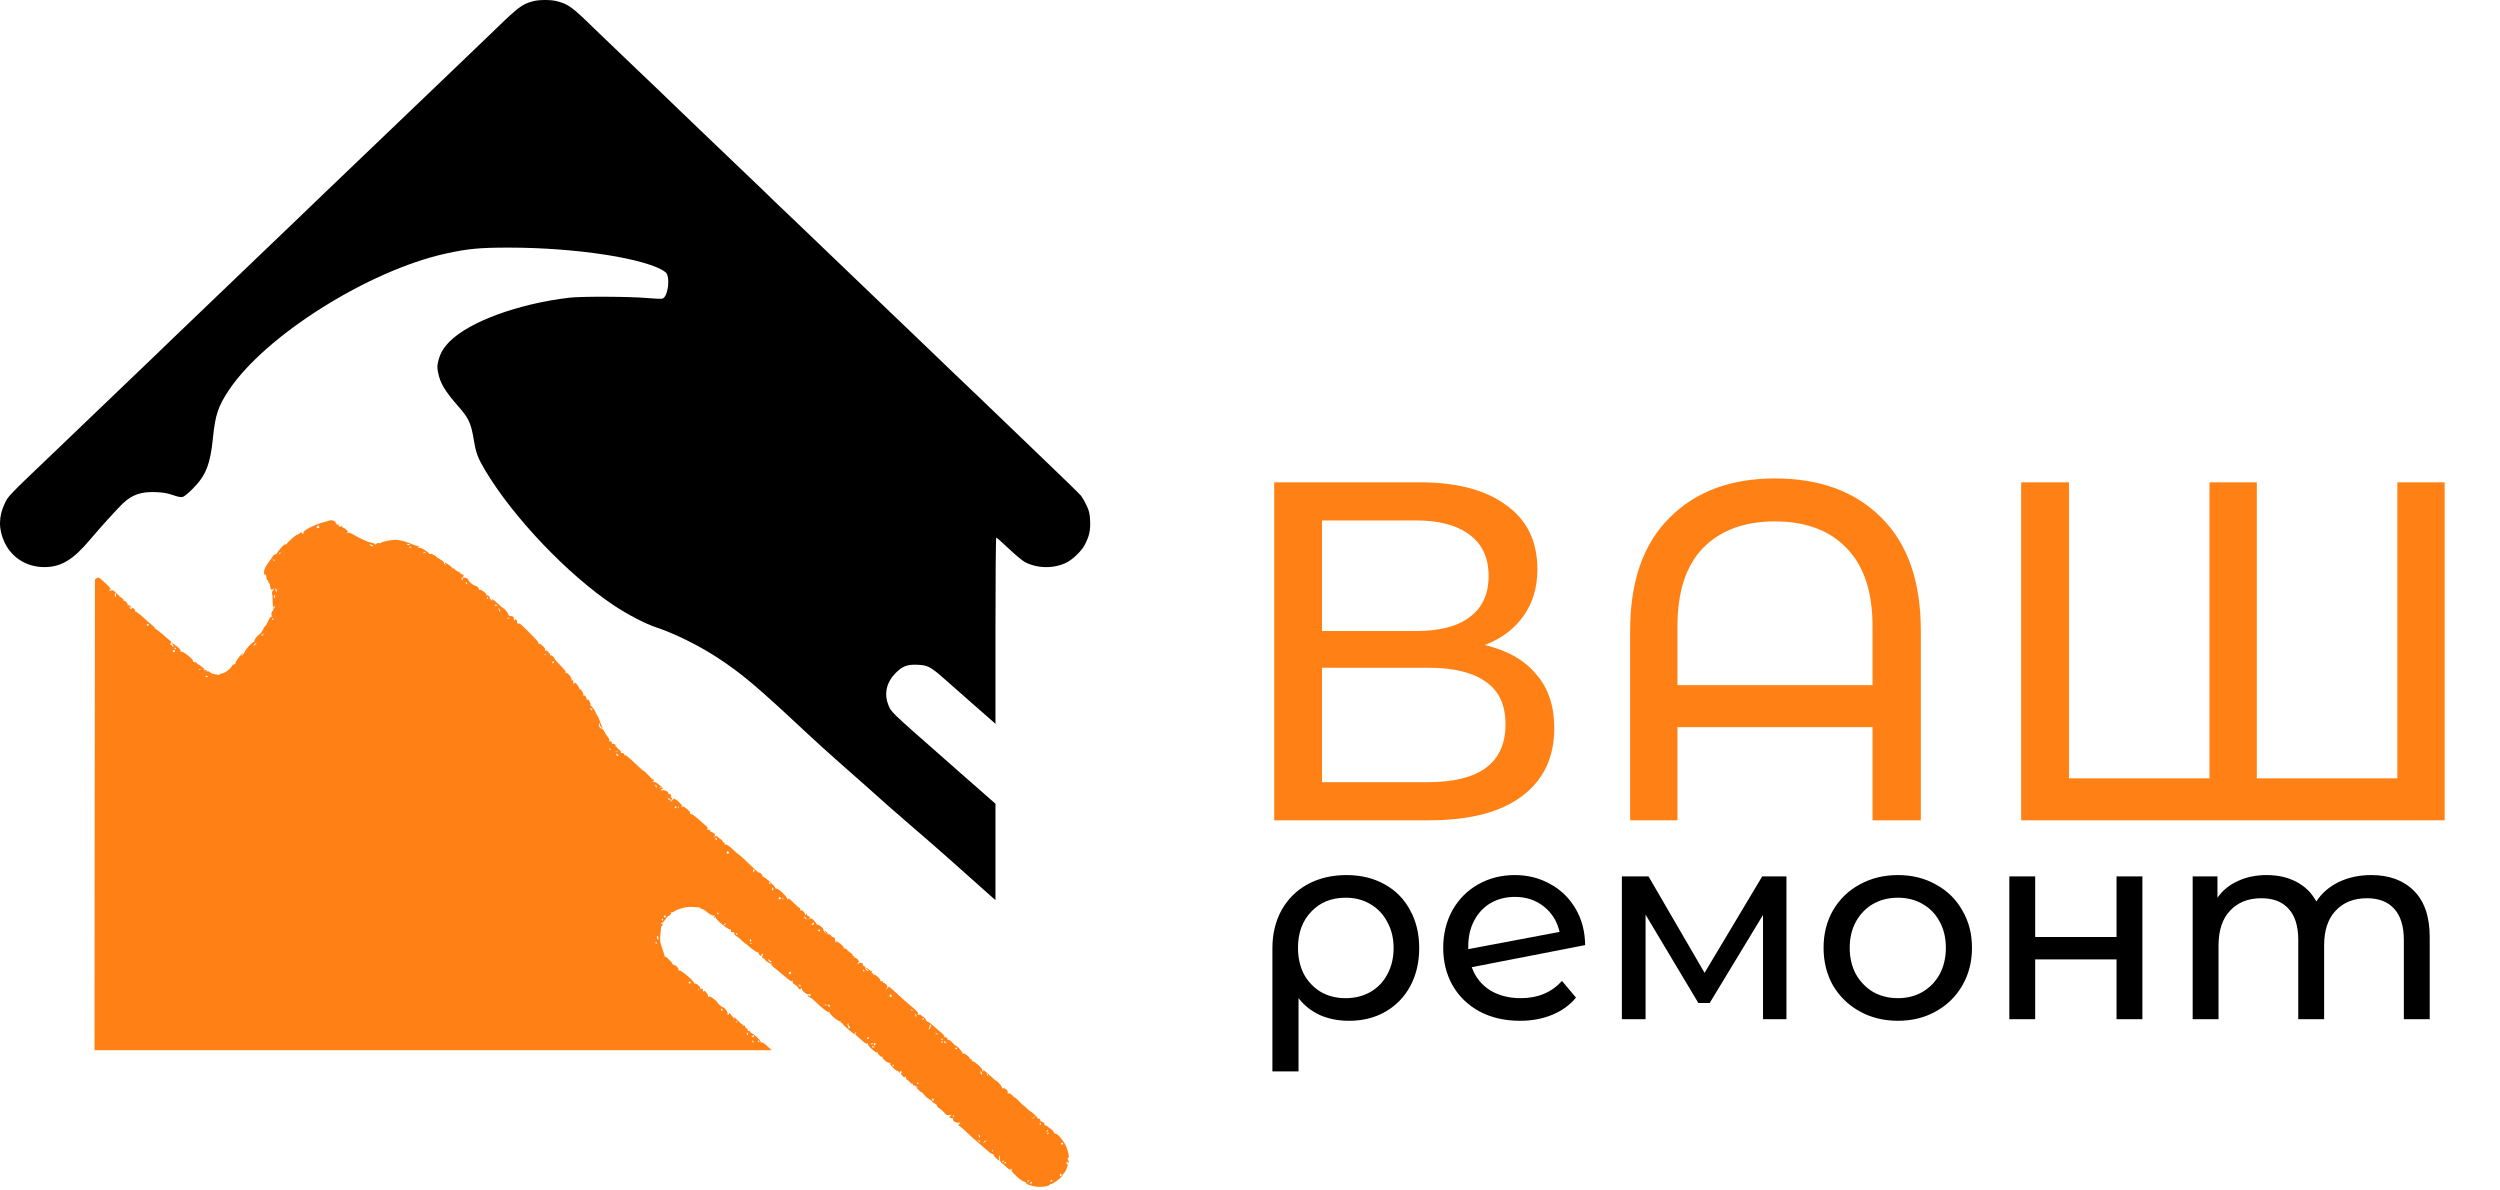 <?xml version="1.0" encoding="UTF-8"?> <svg xmlns="http://www.w3.org/2000/svg" width="704" height="335" viewBox="0 0 704 335" fill="none"> <path d="M150.142 0.34C146.817 1.247 146.137 1.776 136.966 10.695C135.101 12.509 130.667 16.741 127.14 20.118C115.399 31.329 97.612 48.36 91.238 54.483C87.787 57.834 83.705 61.739 82.168 63.2C80.656 64.661 76.676 68.466 73.35 71.64C61.635 82.902 55.16 89.1 49.164 94.819C45.838 97.993 43.016 100.739 42.865 100.891C42.739 101.042 38.708 104.896 33.921 109.457C29.134 114.017 25.128 117.846 24.977 118.023C24.851 118.174 20.77 122.079 15.907 126.715C2.252 139.74 2.353 139.639 1.345 141.756C-0.444 145.459 -0.444 149.163 1.32 152.816C3.385 157.124 7.568 159.694 12.506 159.694C17.192 159.694 20.618 157.628 25.405 151.909C28.126 148.659 33.19 143.091 34.576 141.781C37.297 139.236 39.791 138.405 43.999 138.581C46.014 138.682 47.148 138.884 48.685 139.413C50.121 139.917 50.952 140.068 51.456 139.942C51.885 139.816 53.069 138.858 54.354 137.548C57.982 133.895 59.241 130.67 59.972 123.263C60.602 116.914 61.433 114.395 64.406 109.935C74.559 94.592 103.684 76.225 125.502 71.413C131.65 70.053 135.001 69.725 143.264 69.725C162.513 69.725 182.542 72.874 187.405 76.654C188.791 77.712 188.211 83.28 186.649 84.061C186.397 84.212 184.659 84.136 182.316 83.935C177.352 83.481 163.697 83.431 160.271 83.834C145.834 85.572 132.229 90.561 126.636 96.154C124.873 97.943 124.016 99.404 123.462 101.495C123.109 102.881 123.084 103.385 123.336 104.745C123.915 107.869 125.2 110.036 129.307 114.722C132.053 117.872 132.632 119.207 133.439 123.918C134.043 127.647 134.547 128.932 136.663 132.509C144.574 145.736 159.867 161.81 172.817 170.452C176.571 172.972 181.837 175.718 184.86 176.7C190.025 178.414 196.802 181.764 202.219 185.317C208.87 189.675 213.305 193.429 226.708 205.976C229.404 208.496 233.561 212.275 235.98 214.391C238.398 216.507 241.976 219.657 243.916 221.395C248.35 225.426 252.482 229.029 257.143 233.035C262.282 237.419 270.445 244.624 279.364 252.636L280.322 253.467V239.913V226.333L275.736 222.302C273.192 220.085 270.722 217.918 270.244 217.49C269.765 217.036 267.724 215.248 265.709 213.484C250.517 200.131 250.92 200.534 250.088 198.317C248.929 195.218 249.685 192.044 252.205 189.524C254.17 187.559 255.53 187.055 258.478 187.206C261.174 187.307 262.081 187.786 265.608 190.885C267.145 192.22 270.647 195.319 273.393 197.738C276.139 200.156 278.81 202.524 279.364 202.978L280.322 203.835V177.607C280.322 162.692 280.422 151.38 280.548 151.38C280.674 151.38 282.236 152.766 284.025 154.454C285.814 156.167 287.855 157.855 288.535 158.233C292.012 160.122 296.773 160.198 300.351 158.409C302.115 157.527 304.558 155.159 305.44 153.471C306.725 151.052 307.103 149.364 306.977 146.618C306.876 144.527 306.725 143.948 305.969 142.31C305.491 141.277 304.76 140.017 304.357 139.539C303.954 139.035 299.368 134.575 294.178 129.612C288.988 124.624 284.63 120.441 284.479 120.29C284.353 120.139 280.322 116.259 275.535 111.699C270.748 107.164 265.482 102.1 263.819 100.487C262.156 98.875 258.075 94.945 254.749 91.795C251.424 88.621 247.393 84.766 245.805 83.229C244.218 81.692 241.497 79.072 239.759 77.435C238.02 75.797 235.249 73.126 233.586 71.514C231.923 69.902 227.842 65.996 224.516 62.822C221.19 59.648 218.293 56.876 218.066 56.675C217.84 56.448 216.479 55.138 215.043 53.727C213.607 52.341 209.752 48.663 206.502 45.564C203.252 42.465 199.271 38.661 197.684 37.124C196.097 35.587 193.376 32.967 191.637 31.329C189.899 29.666 187.128 26.996 185.465 25.383C183.802 23.796 179.771 19.941 176.521 16.842C173.271 13.743 169.139 9.763 167.325 8.024C161.152 1.978 160.044 1.171 156.844 0.34C155.131 -0.113 151.856 -0.113 150.142 0.34Z" fill="black"></path> <path d="M93.001 146.518C92.724 146.593 92.321 146.694 92.12 146.769C91.918 146.845 91.616 146.946 91.49 146.971C88.97 147.551 85.418 149.289 85.468 149.944C85.519 150.448 85.166 150.523 84.99 150.045C84.914 149.818 84.763 149.868 84.385 150.171C84.108 150.423 83.78 150.624 83.629 150.624C83.251 150.624 80.53 153.068 80.732 153.244C80.807 153.345 80.707 153.345 80.505 153.27C80.228 153.169 79.749 153.547 78.993 154.429C78.389 155.159 77.91 155.839 77.935 155.94C77.96 156.016 77.809 156.091 77.582 156.066C77.381 156.066 77.079 156.268 76.902 156.545C76.751 156.822 76.247 157.527 75.794 158.107C75.34 158.686 74.811 159.568 74.584 160.072C74.206 160.979 74.307 162.088 74.761 161.836C74.887 161.735 74.987 162.012 74.987 162.415C74.987 162.818 75.164 163.297 75.365 163.473C75.567 163.65 75.668 163.876 75.592 164.002C75.516 164.128 75.592 164.229 75.718 164.229C75.869 164.229 75.97 164.305 75.97 164.406C75.945 164.531 76.02 164.96 76.121 165.413C76.297 166.144 76.348 166.194 76.852 165.942C77.381 165.665 77.381 165.665 76.927 166.194C76.6 166.547 76.499 166.9 76.625 167.252C76.726 167.555 76.801 168.512 76.776 169.419C76.776 170.301 76.877 171.032 77.003 171.032C77.154 171.032 77.255 170.906 77.255 170.729C77.255 170.578 77.33 170.528 77.431 170.603C77.507 170.704 77.406 170.981 77.179 171.233C76.927 171.485 76.826 171.787 76.927 171.863C77.003 171.964 76.978 172.039 76.826 172.039C76.449 172.039 76.272 173.224 76.6 173.551C76.801 173.753 76.776 173.803 76.499 173.677C76.222 173.576 75.945 173.904 75.491 174.937C75.164 175.693 74.786 176.322 74.685 176.322C74.584 176.322 74.282 176.751 74.055 177.305C73.828 177.834 73.325 178.464 72.947 178.716C72.166 179.27 71.385 180.454 71.662 180.731C71.763 180.857 71.712 180.883 71.586 180.782C71.208 180.58 69.369 182.545 68.84 183.679C68.613 184.208 68.286 184.637 68.109 184.637C67.933 184.637 67.958 184.536 68.185 184.385C68.386 184.259 68.487 184.082 68.386 184.007C68.16 183.78 66.144 186.451 66.27 186.803C66.32 186.954 66.195 187.08 65.968 187.055C65.741 187.055 65.439 187.257 65.313 187.559C64.809 188.491 63.146 189.675 62.289 189.675C62.063 189.675 61.886 189.776 61.886 189.902C61.886 190.053 61.634 190.104 61.332 190.028C61.005 189.953 60.475 189.852 60.173 189.801C59.846 189.751 59.367 189.524 59.115 189.297C58.838 189.046 58.51 188.945 58.334 189.071C58.132 189.197 58.082 189.146 58.233 188.92C58.384 188.668 58.334 188.617 58.032 188.743C57.805 188.819 57.553 188.768 57.452 188.617C57.326 188.441 57.402 188.416 57.629 188.542C57.83 188.642 57.528 188.34 56.973 187.887C56.444 187.408 55.94 187.08 55.865 187.106C55.815 187.156 55.688 187.055 55.562 186.854C55.437 186.677 55.235 186.501 55.084 186.501C54.958 186.476 54.706 186.451 54.58 186.425C54.429 186.425 54.353 186.299 54.378 186.173C54.53 185.67 51.456 183.251 51.028 183.528C50.826 183.654 50.776 183.578 50.851 183.326C50.952 183.074 50.624 182.646 49.818 182.016C48.483 181.009 47.954 180.832 48.659 181.613C48.936 181.916 48.987 182.117 48.81 182.117C48.659 182.117 48.458 181.941 48.382 181.739C48.281 181.538 48.105 181.437 47.929 181.538C47.778 181.638 47.828 181.512 48.029 181.261C48.357 180.857 48.332 180.757 47.778 180.303C47.425 180.051 46.543 179.295 45.812 178.64C45.056 177.985 44.225 177.33 43.923 177.154C43.62 176.977 43.469 176.852 43.57 176.826C43.696 176.826 43.419 176.524 42.94 176.146C42.487 175.793 41.781 175.163 41.353 174.786C39.211 172.795 38.254 172.065 38.078 172.241C37.952 172.342 37.952 172.291 38.027 172.14C38.128 171.989 37.977 171.661 37.725 171.435C37.372 171.107 37.221 171.082 37.145 171.309C37.02 171.687 36.44 171.384 36.44 170.956C36.44 170.78 36.541 170.805 36.692 171.032C36.818 171.233 36.944 171.284 36.944 171.132C36.944 170.754 36.314 170.225 36.112 170.452C36.012 170.528 35.936 170.452 35.936 170.225C35.936 169.747 35.08 168.966 34.802 169.192C34.702 169.318 34.676 169.268 34.777 169.092C34.878 168.915 34.727 168.663 34.425 168.512C34.147 168.361 33.442 167.756 32.862 167.126C32.031 166.27 31.703 166.068 31.376 166.27C31.074 166.421 30.872 166.396 30.746 166.194C30.645 166.018 30.671 165.993 30.847 166.094C31.023 166.194 31.149 166.119 31.149 165.892C31.149 165.69 30.393 164.834 29.461 164.002C27.924 162.566 27.748 162.491 27.269 162.818L26.74 163.146L26.665 229.457L26.614 295.744H121.975H217.31L216.076 294.585C215.32 293.879 214.69 293.476 214.463 293.552C214.211 293.652 214.136 293.577 214.211 293.375C214.337 293.023 211.893 290.78 211.515 290.906C211.389 290.931 211.314 290.805 211.339 290.654C211.389 290.478 211.213 290.352 210.986 290.352C210.734 290.377 210.533 290.226 210.533 290.05C210.533 289.848 210.356 289.621 210.155 289.546C209.953 289.445 209.777 289.218 209.777 289.017C209.777 288.765 209.626 288.689 209.374 288.79C209.172 288.865 209.072 288.84 209.147 288.689C209.223 288.538 209.197 288.437 209.046 288.437C208.895 288.437 208.265 287.908 207.61 287.228C206.779 286.371 206.527 286.22 206.728 286.674C206.98 287.203 206.98 287.228 206.703 286.825C206.527 286.573 206.124 286.044 205.821 285.691C205.343 285.137 205.267 285.112 205.242 285.489C205.242 285.741 205.141 285.893 204.99 285.792C204.864 285.716 204.814 285.515 204.889 285.338C205.015 284.986 204.007 283.65 203.604 283.65C203.277 283.625 201.967 282.466 201.967 282.189C201.967 282.063 201.463 281.609 200.833 281.156C200.203 280.702 199.699 280.476 199.699 280.652C199.699 281.055 199.422 280.778 199.347 280.274C199.321 280.073 199.095 279.67 198.817 279.367C198.465 278.964 198.314 278.939 198.137 279.166C198.011 279.392 197.936 279.292 197.936 278.889C197.936 278.485 197.835 278.359 197.558 278.46C197.331 278.536 197.18 278.46 197.18 278.259C197.18 277.755 195.996 276.772 195.643 276.974C195.467 277.1 195.391 277.075 195.492 276.923C195.719 276.545 192.065 273.321 191.41 273.321C191.083 273.321 190.957 273.195 191.032 272.993C191.158 272.615 190.377 271.809 189.773 271.708C189.546 271.683 189.344 271.557 189.344 271.406C189.344 271.078 187.556 269.289 187.354 269.415C187.253 269.466 187.178 269.39 187.152 269.214C187.152 269.038 186.825 268.055 186.472 267.022C185.868 265.384 185.817 264.906 185.943 263.369C186.044 262.411 186.145 261.404 186.17 261.152C186.195 260.925 186.296 260.723 186.397 260.723C186.497 260.723 186.598 260.547 186.598 260.32C186.598 260.094 186.472 260.018 186.296 260.119C186.119 260.22 186.094 260.194 186.195 259.993C186.296 259.842 186.447 259.766 186.548 259.816C186.649 259.867 187.001 259.464 187.354 258.935C187.682 258.406 188.059 257.952 188.185 257.952C188.538 257.952 189.118 257.272 188.916 257.07C188.815 256.969 188.866 256.944 188.992 256.969C189.143 257.02 189.546 256.843 189.924 256.617C191.007 255.886 193.401 255.281 194.786 255.382C195.492 255.433 196.348 255.483 196.726 255.508C197.079 255.533 197.331 255.634 197.255 255.735C197.205 255.861 197.356 255.936 197.583 255.936C197.835 255.936 198.54 256.365 199.17 256.894C199.85 257.473 200.556 257.851 200.883 257.826C201.362 257.801 201.412 257.851 201.135 258.179C200.883 258.481 200.909 258.531 201.286 258.38C201.538 258.28 201.69 258.305 201.614 258.431C201.362 258.809 205.141 261.908 205.67 261.782C205.872 261.731 205.922 261.857 205.847 262.109C205.746 262.361 205.847 262.487 206.199 262.487C206.502 262.487 206.804 262.613 206.905 262.789C207.031 262.966 206.98 262.991 206.728 262.865C206.527 262.739 206.602 262.89 206.854 263.192C207.132 263.495 207.434 263.747 207.56 263.747C207.686 263.747 208.24 264.2 208.794 264.754C209.349 265.309 209.878 265.762 209.953 265.762C210.029 265.762 210.684 266.291 211.415 266.921C212.17 267.551 212.977 268.105 213.229 268.131C213.481 268.181 213.682 268.307 213.682 268.433C213.682 268.861 214.085 269.289 214.337 269.138C214.463 269.063 214.513 268.912 214.463 268.811C214.388 268.71 214.488 268.609 214.69 268.609C214.967 268.609 214.992 268.71 214.791 268.962C214.438 269.365 214.715 270.146 215.093 269.894C215.269 269.793 215.32 269.819 215.244 269.97C215.068 270.247 216.781 271.456 217.159 271.355C217.285 271.305 217.31 271.406 217.234 271.532C217.109 271.733 217.562 272.187 218.973 273.27C219.124 273.371 219.981 274.102 220.938 274.908C222.702 276.394 223.029 276.571 223.206 276.016C223.256 275.865 223.256 275.966 223.206 276.293C223.13 276.722 223.306 276.974 223.886 277.301C224.289 277.528 224.717 277.931 224.793 278.158C224.868 278.41 225.095 278.611 225.297 278.611C225.523 278.611 225.599 278.485 225.498 278.309C225.372 278.133 225.423 278.107 225.624 278.208C225.801 278.334 225.876 278.485 225.801 278.561C225.725 278.637 226.002 279.014 226.43 279.392C226.959 279.846 227.388 280.047 227.816 279.972C228.27 279.896 228.37 279.947 228.27 280.249C228.144 280.577 228.043 280.577 227.715 280.325C227.388 280.047 227.363 280.073 227.463 280.375C227.514 280.577 227.766 280.778 227.992 280.828C228.219 280.879 228.975 281.433 229.63 282.088C231.721 284.104 233.182 285.212 233.485 285.011C233.661 284.91 233.712 284.935 233.636 285.086C233.409 285.439 236.13 287.782 236.483 287.555C236.609 287.48 236.735 287.581 236.735 287.807C236.735 288.034 236.861 288.135 236.987 288.059C237.138 287.958 237.214 288.009 237.188 288.135C237.138 288.286 237.944 289.092 238.977 289.949C239.985 290.805 240.766 291.41 240.665 291.259C240.59 291.133 240.716 290.856 240.968 290.679C241.345 290.352 241.371 290.377 241.043 290.78C240.741 291.158 240.791 291.309 241.648 292.04C242.177 292.468 242.882 293.098 243.235 293.426C243.563 293.753 244.016 293.955 244.218 293.879C244.419 293.804 244.495 293.854 244.419 294.005C244.192 294.358 246.561 296.55 246.989 296.399C247.191 296.323 247.291 296.348 247.216 296.474C247.14 296.575 247.342 296.928 247.669 297.23C248.123 297.658 248.299 297.709 248.4 297.457C248.45 297.28 248.475 297.331 248.45 297.557C248.349 298.162 249.962 299.447 250.642 299.321C250.743 299.296 250.768 299.422 250.693 299.623C250.567 299.976 252.507 301.74 252.809 301.589C252.884 301.538 253.036 301.715 253.136 301.967C253.313 302.37 253.338 302.37 253.338 301.992C253.363 301.689 253.489 301.614 253.766 301.715C254.069 301.841 254.094 301.891 253.842 302.067C253.59 302.218 253.64 302.42 254.119 302.924C254.547 303.403 254.774 303.478 254.925 303.251C255.051 303.025 255.127 303.1 255.127 303.478C255.127 303.806 255.253 304.058 255.404 304.058C255.555 304.058 255.908 304.335 256.185 304.687C256.462 305.04 256.79 305.267 256.916 305.166C257.041 305.091 257.117 305.166 257.092 305.368C257.041 305.544 257.218 305.695 257.445 305.695C257.697 305.695 258.074 305.922 258.326 306.199C258.78 306.678 258.78 306.678 258.15 306.199C257.747 305.872 257.823 306.048 258.377 306.653C258.855 307.157 259.385 307.585 259.511 307.585C259.662 307.585 260.014 307.912 260.266 308.315C260.544 308.693 261.123 309.222 261.602 309.474C262.055 309.726 262.433 310.029 262.433 310.129C262.433 310.255 262.786 310.533 263.189 310.734C263.617 310.961 263.894 311.238 263.844 311.339C263.768 311.465 264.121 311.843 264.65 312.195C265.154 312.573 265.784 313.128 266.036 313.48C266.389 313.959 266.691 314.085 267.296 314.009C268.026 313.909 268.051 313.934 267.648 314.236C267.22 314.564 267.22 314.589 267.648 314.765C267.9 314.891 268.203 314.942 268.303 314.916C268.429 314.891 268.429 314.992 268.354 315.168C268.102 315.546 269.236 316.277 269.991 316.176C270.596 316.101 270.621 316.126 270.117 316.504C269.84 316.705 269.739 316.907 269.891 316.907C270.042 316.907 270.848 317.537 271.654 318.318C273.393 319.98 273.796 320.308 276.29 322.475C277.323 323.356 278.406 324.289 278.658 324.515C278.935 324.767 279.313 324.969 279.49 324.969C279.666 324.969 279.792 325.07 279.767 325.17C279.716 325.296 280.044 325.725 280.497 326.153L281.304 326.909L281.278 326.178C281.253 325.8 281.304 325.397 281.379 325.322C281.48 325.246 281.53 325.624 281.53 326.128C281.53 326.733 281.682 327.186 281.959 327.388C282.185 327.564 282.84 328.118 283.395 328.622C284.251 329.428 284.428 329.504 284.806 329.202C285.184 328.924 285.184 328.924 284.932 329.277C284.68 329.605 284.856 329.882 286.091 331.091C286.897 331.872 287.854 332.578 288.232 332.678C288.585 332.754 288.887 332.93 288.887 333.081C288.887 333.485 290.701 334.089 292.213 334.215C293.775 334.316 295.69 333.938 295.69 333.51C295.69 333.359 295.816 333.333 295.942 333.409C296.269 333.611 298.94 331.645 299.166 331.066C299.242 330.839 299.494 330.436 299.721 330.209C299.947 329.983 300.275 329.353 300.451 328.849C300.728 328.093 300.728 327.891 300.451 327.715C300.149 327.539 300.149 327.463 300.451 327.186C300.703 326.934 300.754 326.934 300.628 327.161C300.527 327.337 300.577 327.488 300.703 327.488C301.056 327.488 301.056 327.085 300.703 326.43C300.477 326.027 300.502 325.952 300.728 326.103C301.283 326.455 300.854 324.112 300.099 322.55C299.343 321.013 297.63 319.048 297.252 319.275C297.126 319.351 296.899 319.149 296.748 318.822C296.597 318.494 296.143 318.015 295.715 317.763C295.286 317.511 294.934 317.209 294.934 317.083C294.934 316.982 294.833 316.932 294.707 317.008C294.581 317.083 294.354 316.982 294.178 316.781C294.002 316.579 293.951 316.403 294.077 316.403C294.178 316.403 294.052 316.252 293.8 316.05C293.523 315.849 293.195 315.748 293.044 315.823C292.918 315.924 292.868 315.899 292.969 315.773C293.221 315.496 292.691 314.841 292.389 315.042C292.263 315.118 292.188 315.093 292.213 314.967C292.263 314.841 291.81 314.312 291.23 313.783C290.626 313.254 290.147 312.876 290.147 312.951C290.147 313.027 289.769 312.699 289.29 312.246C288.837 311.767 288.383 311.364 288.308 311.364C288.207 311.364 287.678 310.86 287.098 310.23C286.519 309.6 285.939 309.096 285.813 309.096C285.662 309.096 285.335 308.794 285.058 308.441C284.73 308.064 284.352 307.837 284.1 307.912C283.773 307.988 283.697 307.912 283.773 307.585C283.924 307.031 282.765 306.174 282.311 306.476C282.135 306.577 282.085 306.552 282.16 306.401C282.261 306.25 281.933 305.695 281.455 305.166C280.976 304.637 280.573 304.284 280.573 304.385C280.573 304.486 279.893 303.906 279.036 303.1C277.449 301.614 276.567 300.959 276.92 301.538C277.046 301.765 277.021 301.815 276.844 301.689C276.668 301.589 276.542 301.362 276.542 301.185C276.542 300.757 274.753 299.12 274.048 298.893C273.745 298.817 273.569 298.616 273.645 298.49C273.745 298.364 273.594 298.263 273.367 298.263C273.115 298.263 272.99 298.187 273.09 298.112C273.342 297.86 271.553 296.449 271.201 296.651C271.024 296.751 270.949 296.751 271.05 296.651C271.226 296.424 269.563 294.484 269.185 294.484C269.059 294.484 268.606 294.081 268.177 293.577C267.724 293.073 267.245 292.745 267.044 292.821C266.842 292.897 266.741 292.871 266.817 292.745C266.993 292.468 266.363 291.914 266.137 292.141C266.036 292.216 265.96 292.116 265.96 291.914C265.96 291.687 265.582 291.234 265.154 290.881C264.701 290.528 263.693 289.646 262.937 288.966C262.181 288.261 261.4 287.681 261.224 287.681C261.047 287.681 260.795 287.404 260.669 287.077C260.544 286.749 260.216 286.396 259.939 286.296C259.637 286.22 259.41 286.018 259.41 285.867C259.41 285.716 259.183 285.666 258.881 285.741C258.528 285.842 258.402 285.767 258.478 285.565C258.629 285.162 258.301 284.759 256.512 283.272C254.875 281.887 254.043 281.181 253.111 280.274C252.758 279.947 252.003 279.266 251.423 278.737L250.34 277.805L249.811 278.385L249.282 278.989L249.66 278.41C250.012 277.856 249.987 277.755 249.534 277.2C249.231 276.873 248.904 276.671 248.778 276.747C248.652 276.823 248.601 276.747 248.627 276.545C248.677 276.344 248.526 276.243 248.223 276.293C247.972 276.344 247.846 276.268 247.921 276.142C248.123 275.79 246.409 274.228 246.032 274.454C245.83 274.58 245.78 274.555 245.906 274.379C246.006 274.202 245.931 274.076 245.704 274.076C245.452 274.076 245.377 273.925 245.477 273.623C245.553 273.396 245.553 273.27 245.452 273.371C245.326 273.472 245.024 273.321 244.721 273.043C244.444 272.791 244.066 272.565 243.94 272.565C243.789 272.565 243.89 272.741 244.142 272.943C244.419 273.144 244.57 273.371 244.495 273.447C244.243 273.724 243.512 272.766 243.663 272.363C243.739 272.136 243.739 272.036 243.638 272.111C243.411 272.338 242.832 271.759 242.933 271.431C243.084 271.053 241.95 271.003 241.723 271.381C241.572 271.607 241.522 271.607 241.522 271.381C241.522 271.229 241.648 271.003 241.799 270.927C241.975 270.801 241.875 270.524 241.497 270.146C241.194 269.819 240.842 269.617 240.716 269.693C240.59 269.768 240.539 269.693 240.564 269.491C240.615 269.315 240.489 269.189 240.312 269.239C240.111 269.264 240.035 269.189 240.136 269.063C240.212 268.912 239.96 268.609 239.582 268.357C239.204 268.105 238.725 267.702 238.524 267.45C238.347 267.198 238.045 267.047 237.869 267.123C237.692 267.173 237.566 267.072 237.591 266.846C237.617 266.443 235.878 265.032 235.349 265.006C235.223 265.006 235.274 265.132 235.475 265.284C235.803 265.51 235.803 265.536 235.475 265.435C235.274 265.384 235.122 265.107 235.148 264.805C235.173 264.528 235.047 264.15 234.845 263.999C234.644 263.822 234.467 263.772 234.467 263.898C234.467 264.024 234.291 263.847 234.064 263.545C233.838 263.192 233.51 263.016 233.283 263.092C233.082 263.167 232.981 263.142 233.057 263.016C233.132 262.915 232.956 262.588 232.653 262.336C232.124 261.857 232.124 261.857 232.427 262.487L232.729 263.117L232.225 262.487C231.973 262.159 231.772 261.782 231.847 261.706C231.998 261.429 230.436 260.194 230.159 260.371C230.033 260.446 229.958 260.396 229.983 260.295C230.033 260.169 229.68 259.69 229.227 259.237C228.522 258.506 228.345 258.456 227.967 258.733C227.589 259.061 227.564 259.035 227.892 258.632C228.219 258.229 228.194 258.154 227.715 258.028C227.413 257.952 227.211 257.801 227.287 257.7C227.363 257.574 227.287 257.398 227.136 257.297C226.934 257.196 226.909 257.221 227.01 257.398C227.111 257.574 227.06 257.7 226.934 257.7C226.783 257.7 226.657 257.549 226.657 257.373C226.657 256.894 225.725 256.113 225.423 256.314C225.246 256.415 225.221 256.289 225.322 256.012C225.397 255.76 225.397 255.634 225.297 255.71C225.196 255.811 224.44 255.181 223.609 254.349C222.374 253.09 222.047 252.888 221.845 253.165C221.643 253.493 221.618 253.493 221.669 253.14C221.769 252.636 219.401 250.318 218.721 250.243C218.444 250.217 218.242 250.091 218.267 249.94C218.343 249.562 215.118 246.69 214.74 246.816C214.614 246.841 214.589 246.766 214.665 246.665C214.816 246.388 213.959 245.531 213.758 245.758C213.682 245.834 212.448 244.75 211.037 243.365C209.601 241.954 208.366 240.82 208.29 240.82C208.19 240.82 207.333 240.089 206.376 239.207C205.166 238.074 204.537 237.671 204.335 237.822C204.133 237.998 204.058 237.923 204.083 237.62C204.083 237.368 203.957 237.192 203.806 237.217C203.63 237.267 203.504 237.167 203.554 237.016C203.579 236.864 203.378 236.612 203.126 236.461C202.849 236.285 202.42 235.957 202.168 235.705C201.765 235.328 201.614 235.302 201.261 235.579C200.883 235.882 200.858 235.857 201.186 235.453C201.513 235.05 201.463 234.95 200.934 234.572C200.606 234.345 200.254 234.169 200.153 234.219C200.027 234.244 199.976 234.118 200.027 233.942C200.052 233.765 199.85 233.639 199.523 233.665C199.095 233.665 199.019 233.589 199.221 233.362C199.397 233.161 199.195 232.858 198.515 232.304C197.986 231.876 197.003 231.019 196.323 230.389C195.643 229.76 194.887 229.23 194.61 229.23C194.333 229.23 194.207 229.105 194.282 228.979C194.459 228.701 194.207 228.424 193.048 227.517C192.468 227.064 192.267 227.013 192.065 227.265C191.914 227.492 191.889 227.467 191.99 227.139C192.065 226.862 191.939 226.535 191.587 226.258C191.31 226.031 190.881 225.628 190.68 225.401C190.453 225.174 190.201 225.023 190.075 225.099C189.974 225.174 189.873 225.073 189.873 224.897C189.873 224.721 189.697 224.847 189.47 225.149C189.269 225.451 188.941 225.703 188.79 225.703C188.589 225.703 188.614 225.603 188.84 225.477C189.042 225.351 189.244 225.048 189.269 224.847C189.294 224.62 189.218 224.519 189.042 224.62C188.891 224.721 188.84 224.62 188.941 224.368C189.118 223.94 188.563 223.335 188.236 223.637C188.11 223.738 188.11 223.688 188.211 223.511C188.437 223.083 187.354 222.403 186.649 222.554C186.346 222.604 186.094 222.554 186.094 222.403C186.094 222.277 186.296 222.176 186.548 222.176C186.85 222.151 186.649 221.849 185.842 221.168C185.212 220.614 184.583 220.211 184.431 220.261C184.28 220.312 184.003 220.261 183.802 220.11C183.524 219.909 183.524 219.883 183.877 220.009C184.18 220.085 184.255 220.035 184.154 219.757C184.079 219.556 183.978 219.43 183.902 219.505C183.852 219.556 183.273 219.052 182.643 218.372C182.013 217.691 181.408 217.137 181.307 217.137C181.207 217.137 180.501 216.533 179.745 215.802C177.024 213.207 176.042 212.401 175.916 212.678C175.865 212.854 175.79 212.779 175.79 212.527C175.765 212.149 175.487 211.972 174.933 212.073C174.807 212.098 174.782 211.998 174.858 211.872C174.958 211.746 174.732 211.418 174.379 211.116C174.001 210.839 173.699 210.536 173.673 210.41C173.648 210.31 173.522 210.234 173.422 210.284C173.296 210.31 173.27 210.234 173.346 210.108C173.548 209.78 172.817 209.251 172.464 209.478C172.288 209.579 172.237 209.554 172.313 209.403C172.515 209.075 171.885 208.496 171.608 208.773C171.482 208.873 171.482 208.748 171.557 208.521C171.633 208.269 171.482 207.866 171.129 207.488C170.827 207.16 170.423 206.53 170.247 206.102C170.071 205.674 169.693 205.246 169.441 205.17C168.786 204.943 168.433 204.238 168.761 203.759C168.962 203.457 168.987 203.482 168.887 203.835C168.811 204.061 168.962 204.439 169.264 204.716L169.768 205.17L169.34 204.162C169.113 203.608 168.836 202.928 168.761 202.65C168.685 202.373 168.433 201.869 168.206 201.517C167.954 201.164 167.702 200.635 167.602 200.333C167.501 200.005 167.047 199.4 166.619 198.947C166.166 198.519 165.964 198.241 166.166 198.367C166.367 198.468 166.468 198.468 166.418 198.342C166.342 198.216 166.14 197.813 165.939 197.41C165.687 196.906 165.536 196.805 165.385 197.032C165.259 197.259 165.183 197.183 165.183 196.831C165.183 196.226 164.604 195.621 164.301 195.924C164.175 196.024 164.175 195.974 164.276 195.798C164.452 195.445 163.596 193.883 163.344 194.135C163.243 194.21 163.167 194.135 163.167 193.933C163.142 193.732 162.865 193.228 162.538 192.825C162.009 192.195 161.857 192.119 161.631 192.447C161.404 192.774 161.379 192.774 161.429 192.447C161.505 191.716 161.404 191.414 161.127 191.565C160.976 191.666 160.9 191.59 160.95 191.389C161.076 190.86 159.892 189.373 159.464 189.524C159.262 189.6 159.187 189.549 159.262 189.423C159.439 189.121 159.162 188.768 157.448 187.005C156.718 186.249 156.113 185.544 156.113 185.443C156.113 185.065 155.206 184.385 154.979 184.561C154.879 184.687 154.828 184.637 154.929 184.485C155.005 184.359 154.727 183.906 154.274 183.478C153.846 183.074 153.594 182.898 153.72 183.1C153.846 183.352 153.82 183.402 153.619 183.276C153.468 183.175 153.392 182.974 153.493 182.848C153.694 182.52 152.107 181.084 151.729 181.286C151.578 181.361 151.528 181.361 151.628 181.261C151.704 181.16 151.553 180.782 151.251 180.404C150.268 179.27 146.514 175.567 146.338 175.592C145.783 175.693 145.506 175.516 145.607 175.214C145.683 175.012 145.582 174.71 145.38 174.559C145.103 174.307 145.028 174.307 145.028 174.584C145.028 174.861 144.977 174.861 144.801 174.559C144.65 174.357 144.599 174.131 144.675 174.03C144.826 173.778 144.322 173.475 143.667 173.45C143.39 173.425 143.138 173.249 143.138 173.047C143.113 172.644 142.055 171.284 141.727 171.284C141.652 171.284 140.971 170.704 140.241 170.024C138.981 168.84 138.225 168.386 138.628 169.066C138.729 169.243 138.578 169.192 138.275 168.915C137.973 168.663 137.797 168.361 137.847 168.26C138.024 167.983 137.343 167.479 137.117 167.706C137.016 167.807 136.965 167.756 137.016 167.605C137.142 167.202 135.504 165.917 135.076 166.068C134.849 166.169 134.773 166.094 134.849 165.867C134.975 165.564 134.144 164.884 133.64 164.859C133.262 164.859 131.927 163.675 131.927 163.373C131.927 162.944 130.843 162.466 130.415 162.717C130.238 162.818 130.188 163.045 130.289 163.247C130.465 163.549 130.44 163.549 130.138 163.272C129.835 162.995 129.861 162.894 130.264 162.592C130.742 162.214 130.616 161.71 130.012 161.71C129.81 161.71 129.659 161.584 129.659 161.433C129.659 161.307 129.331 161.055 128.928 160.929C128.525 160.778 128.122 160.5 128.047 160.299C127.971 160.072 127.795 159.997 127.643 160.072C127.518 160.148 127.392 160.122 127.392 159.997C127.392 159.745 125.603 158.434 125.275 158.434C125.149 158.434 125.225 158.636 125.401 158.863C125.729 159.266 125.704 159.291 125.326 158.964C125.074 158.787 124.948 158.535 124.998 158.409C125.074 158.308 124.645 157.905 124.015 157.553C123.411 157.2 122.756 156.746 122.605 156.545C122.428 156.343 122.202 156.243 122.076 156.318C121.95 156.394 121.849 156.318 121.849 156.142C121.849 155.991 121.647 155.915 121.345 155.991C121.068 156.066 120.841 156.016 120.841 155.89C120.841 155.537 118.498 154.126 118.145 154.252C117.969 154.328 117.767 154.252 117.667 154.101C117.541 153.925 117.616 153.899 117.818 154.025C118.044 154.151 118.095 154.126 117.969 153.925C117.868 153.774 117.641 153.648 117.49 153.698C117.314 153.723 116.734 153.547 116.18 153.295C115.626 153.043 114.996 152.816 114.794 152.766C114.593 152.715 114.089 152.564 113.711 152.413C113.333 152.262 112.93 152.161 112.829 152.186C112.728 152.211 112.3 152.136 111.872 152.035C111.04 151.859 107.412 152.489 107.286 152.867C107.261 152.967 106.934 153.018 106.556 152.942C106.178 152.867 105.976 152.917 106.052 153.043C106.128 153.194 105.976 153.295 105.724 153.295C105.472 153.295 105.296 153.219 105.372 153.118C105.422 153.043 105.069 152.892 104.565 152.816C103.608 152.665 101.618 151.758 99.653 150.624C98.62 149.994 98.292 149.919 97.839 150.12C97.36 150.372 97.335 150.347 97.713 150.07C98.091 149.742 98.065 149.667 97.536 149.163C97.234 148.861 96.831 148.609 96.68 148.609C96.528 148.609 96.403 148.483 96.403 148.332C96.403 148.18 96.176 148.13 95.899 148.231C95.521 148.357 95.395 148.281 95.395 147.979C95.395 147.702 95.269 147.601 94.992 147.702C94.79 147.777 94.689 147.752 94.765 147.601C94.841 147.45 94.79 147.349 94.639 147.349C94.488 147.349 94.412 147.248 94.488 147.122C94.664 146.845 93.631 146.417 93.001 146.518ZM89.751 148.08C89.65 148.206 89.726 148.357 89.902 148.407C90.079 148.483 89.978 148.583 89.676 148.659C89.096 148.81 88.97 148.407 89.474 148.054C89.827 147.802 89.902 147.802 89.751 148.08ZM105.145 153.824C104.969 153.975 103.986 153.572 104.112 153.37C104.188 153.244 104.465 153.295 104.717 153.446C104.994 153.622 105.17 153.774 105.145 153.824ZM115.399 153.37C115.5 153.496 115.323 153.547 115.046 153.471C114.467 153.32 114.391 153.144 114.895 153.144C115.097 153.144 115.323 153.244 115.399 153.37ZM115.802 154C115.802 154.076 115.701 154.202 115.55 154.277C115.424 154.353 115.298 154.303 115.298 154.177C115.298 154.025 115.424 153.899 115.55 153.899C115.701 153.899 115.802 153.95 115.802 154ZM78.792 155.991C78.54 156.217 78.515 156.192 78.666 155.839C78.741 155.587 78.892 155.462 78.968 155.537C79.044 155.613 78.968 155.814 78.792 155.991ZM119.833 155.512C119.833 155.562 119.657 155.688 119.43 155.764C119.229 155.839 119.128 155.814 119.203 155.663C119.355 155.411 119.833 155.31 119.833 155.512ZM77.381 157.88C77.305 157.956 77.104 157.88 76.927 157.704C76.701 157.452 76.726 157.427 77.079 157.578C77.33 157.653 77.456 157.805 77.381 157.88ZM131.549 164.229C131.624 164.355 131.574 164.481 131.448 164.481C131.297 164.481 131.171 164.355 131.171 164.229C131.171 164.078 131.221 163.977 131.271 163.977C131.347 163.977 131.473 164.078 131.549 164.229ZM77.935 166.421C77.96 167.026 77.96 167.051 77.759 166.623C77.482 165.968 77.456 165.741 77.708 165.741C77.809 165.741 77.91 166.043 77.935 166.421ZM32.661 167.63C32.661 167.983 32.611 168.26 32.56 168.26C32.51 168.26 32.409 167.983 32.359 167.63C32.283 167.278 32.333 167.001 32.434 167.001C32.56 167.001 32.661 167.278 32.661 167.63ZM77.431 167.983C77.431 168.26 77.305 168.437 77.204 168.361C77.104 168.285 77.079 168.084 77.179 167.882C77.356 167.353 77.482 167.404 77.431 167.983ZM137.243 168.588C136.991 168.815 136.965 168.789 137.117 168.437C137.192 168.185 137.343 168.059 137.419 168.134C137.494 168.21 137.419 168.411 137.243 168.588ZM139.989 170.377C139.989 170.654 139.51 170.754 139.359 170.528C139.283 170.402 139.384 170.276 139.586 170.276C139.812 170.276 139.989 170.326 139.989 170.377ZM140.719 171.636C140.946 171.913 140.946 172.039 140.694 172.191C140.518 172.291 140.442 172.291 140.543 172.165C140.644 172.065 140.619 171.813 140.467 171.611C140.316 171.435 140.241 171.284 140.316 171.284C140.367 171.284 140.568 171.435 140.719 171.636ZM143.39 174.055C143.314 174.181 143.088 174.307 142.936 174.307C142.76 174.307 142.785 174.206 143.012 174.055C143.491 173.753 143.591 173.753 143.39 174.055ZM77.003 174.307C77.003 174.433 76.877 174.559 76.726 174.559C76.6 174.559 76.549 174.433 76.625 174.307C76.701 174.156 76.826 174.055 76.902 174.055C76.953 174.055 77.003 174.156 77.003 174.307ZM41.832 176.096C41.756 176.222 41.58 176.272 41.454 176.171C41.328 176.096 41.277 175.919 41.378 175.793C41.454 175.667 41.63 175.617 41.756 175.718C41.882 175.793 41.932 175.97 41.832 176.096ZM74.055 178.867C73.854 179.069 73.728 179.043 73.602 178.817C73.476 178.615 73.501 178.565 73.677 178.691C73.854 178.791 73.98 178.741 73.98 178.565C73.98 178.388 74.055 178.338 74.156 178.414C74.257 178.514 74.206 178.716 74.055 178.867ZM71.964 181.487C71.788 181.689 71.561 181.865 71.435 181.865C71.309 181.865 71.41 181.664 71.662 181.412C72.166 180.857 72.443 180.933 71.964 181.487ZM49.541 182.621C49.541 182.747 49.491 182.873 49.44 182.873C49.365 182.873 49.239 182.747 49.163 182.621C49.088 182.47 49.138 182.369 49.264 182.369C49.415 182.369 49.541 182.47 49.541 182.621ZM49.289 183.402C49.289 183.528 49.113 183.629 48.911 183.629C48.684 183.629 48.609 183.478 48.684 183.251C48.836 182.873 49.289 182.974 49.289 183.402ZM153.77 184.284C153.694 184.359 153.468 184.385 153.291 184.309C153.09 184.233 153.165 184.158 153.442 184.158C153.72 184.133 153.871 184.208 153.77 184.284ZM155.962 186.526C155.861 186.728 155.685 186.828 155.559 186.753C155.408 186.652 155.433 186.501 155.634 186.375C156.113 186.073 156.113 186.098 155.962 186.526ZM56.52 188.567C56.444 188.642 56.218 188.668 56.041 188.592C55.84 188.516 55.915 188.441 56.192 188.441C56.469 188.416 56.621 188.491 56.52 188.567ZM58.611 190.582C58.611 190.633 58.435 190.683 58.233 190.683C58.032 190.683 57.855 190.582 57.855 190.431C57.855 190.305 58.032 190.255 58.233 190.33C58.435 190.431 58.611 190.532 58.611 190.582ZM166.821 199.98C166.669 200.106 166.191 199.728 166.191 199.476C166.191 199.35 166.342 199.375 166.544 199.552C166.745 199.728 166.846 199.93 166.821 199.98ZM171.935 211.217C171.86 211.292 171.708 211.166 171.633 210.914C171.482 210.562 171.507 210.536 171.759 210.763C171.935 210.939 172.011 211.141 171.935 211.217ZM173.925 211.746C173.85 211.821 173.623 211.846 173.447 211.771C173.245 211.695 173.321 211.62 173.598 211.62C173.875 211.594 174.026 211.67 173.925 211.746ZM174.127 212.653C174.278 212.753 174.177 212.854 173.951 212.854C173.699 212.854 173.497 212.678 173.497 212.426C173.497 212.199 173.573 212.124 173.699 212.25C173.799 212.375 174.001 212.552 174.127 212.653ZM184.91 221.42C184.986 221.697 184.935 221.874 184.809 221.773C184.683 221.697 184.583 221.471 184.583 221.269C184.583 220.765 184.759 220.841 184.91 221.42ZM186.271 221.823C186.195 221.899 185.968 221.924 185.792 221.849C185.59 221.773 185.666 221.697 185.943 221.697C186.22 221.672 186.371 221.748 186.271 221.823ZM188.866 225.099C188.866 225.149 188.689 225.199 188.488 225.199C188.286 225.199 188.11 225.099 188.11 224.947C188.11 224.821 188.286 224.771 188.488 224.847C188.689 224.947 188.866 225.048 188.866 225.099ZM190.478 227.19C190.554 227.316 190.453 227.467 190.251 227.542C190.025 227.643 189.949 227.568 190.05 227.316C190.201 226.913 190.302 226.887 190.478 227.19ZM191.058 227.517C190.982 227.719 190.906 227.643 190.906 227.366C190.881 227.089 190.957 226.938 191.032 227.039C191.108 227.114 191.133 227.341 191.058 227.517ZM201.816 236.159C201.891 236.36 201.841 236.537 201.715 236.537C201.564 236.537 201.463 236.36 201.463 236.159C201.463 235.957 201.513 235.781 201.564 235.781C201.614 235.781 201.715 235.957 201.816 236.159ZM205.318 240.089C205.444 240.165 205.318 240.316 205.04 240.366C204.663 240.467 204.587 240.392 204.688 240.014C204.738 239.762 204.864 239.636 204.965 239.737C205.04 239.837 205.217 240.014 205.318 240.089ZM212.422 245.078C212.498 245.204 212.448 245.38 212.296 245.481C212.17 245.556 212.044 245.456 212.044 245.254C212.044 244.801 212.196 244.725 212.422 245.078ZM216.932 248.781C217.008 248.983 216.983 249.084 216.831 249.008C216.68 248.932 216.579 248.756 216.579 248.605C216.579 248.252 216.756 248.328 216.932 248.781ZM217.738 250.394C217.738 250.696 217.638 250.797 217.512 250.671C217.386 250.545 217.36 250.318 217.436 250.167C217.688 249.789 217.738 249.814 217.738 250.394ZM219.93 252.938C220.056 253.014 219.93 253.165 219.653 253.215C219.275 253.316 219.2 253.241 219.3 252.863C219.351 252.611 219.477 252.485 219.578 252.586C219.653 252.686 219.829 252.863 219.93 252.938ZM220.535 253.215C220.459 253.417 220.384 253.341 220.384 253.064C220.359 252.787 220.434 252.636 220.51 252.737C220.585 252.812 220.611 253.039 220.535 253.215ZM202.345 257.196C202.42 257.322 202.37 257.448 202.244 257.448C202.093 257.448 201.967 257.322 201.967 257.196C201.967 257.045 202.017 256.944 202.067 256.944C202.143 256.944 202.269 257.045 202.345 257.196ZM187.455 258.229C187.379 258.355 187.203 258.406 187.077 258.305C186.951 258.229 186.901 258.053 187.001 257.927C187.077 257.801 187.253 257.75 187.379 257.851C187.505 257.927 187.556 258.103 187.455 258.229ZM227.161 258.859C227.161 258.935 226.985 258.884 226.783 258.708C226.582 258.531 226.405 258.28 226.405 258.154C226.405 258.028 226.582 258.078 226.783 258.305C226.985 258.506 227.161 258.758 227.161 258.859ZM186.724 258.96C186.8 259.086 186.749 259.212 186.623 259.212C186.472 259.212 186.346 259.086 186.346 258.96C186.346 258.809 186.397 258.708 186.447 258.708C186.523 258.708 186.649 258.809 186.724 258.96ZM229.177 260.094C229.177 260.295 229 260.471 228.799 260.471C228.471 260.471 228.446 260.396 228.723 260.094C229.126 259.64 229.177 259.64 229.177 260.094ZM204.36 260.22C204.285 260.345 204.058 260.471 203.907 260.471C203.73 260.471 203.756 260.371 203.982 260.22C204.461 259.917 204.562 259.917 204.36 260.22ZM230.915 262.159C230.915 262.437 230.839 262.487 230.764 262.285C230.713 262.134 230.512 262.059 230.386 262.134C230.21 262.235 230.184 262.185 230.285 262.034C230.562 261.58 230.94 261.681 230.915 262.159ZM207.635 262.991C207.711 263.117 207.661 263.243 207.535 263.243C207.383 263.243 207.258 263.117 207.258 262.991C207.258 262.84 207.308 262.739 207.358 262.739C207.434 262.739 207.56 262.84 207.635 262.991ZM185.389 264.452C185.288 264.78 185.212 264.754 185.087 264.351C184.986 264.099 184.961 263.772 185.036 263.646C185.212 263.318 185.565 264.049 185.389 264.452ZM211.541 264.88C211.541 265.082 211.49 265.258 211.44 265.258C211.389 265.258 211.289 265.082 211.188 264.88C211.112 264.679 211.163 264.503 211.289 264.503C211.44 264.503 211.541 264.679 211.541 264.88ZM184.961 265.51C185.036 265.636 184.986 265.762 184.86 265.762C184.709 265.762 184.583 265.636 184.583 265.51C184.583 265.359 184.633 265.258 184.683 265.258C184.759 265.258 184.885 265.359 184.961 265.51ZM211.717 265.661C211.641 265.737 211.415 265.762 211.238 265.687C211.037 265.611 211.112 265.536 211.389 265.536C211.667 265.51 211.818 265.586 211.717 265.661ZM217.209 270.6C217.335 270.499 217.335 270.574 217.234 270.751C217.083 271.003 216.957 271.003 216.68 270.776C216.479 270.625 216.327 270.348 216.327 270.196C216.327 270.045 216.504 270.121 216.68 270.348C216.857 270.6 217.109 270.7 217.209 270.6ZM243.411 273.321C243.487 273.447 243.437 273.573 243.311 273.573C243.159 273.573 243.033 273.447 243.033 273.321C243.033 273.169 243.084 273.069 243.134 273.069C243.21 273.069 243.336 273.169 243.411 273.321ZM222.702 274.051C222.601 274.454 222.5 274.479 222.248 274.253C221.996 274.001 221.996 273.925 222.349 273.774C222.576 273.673 222.777 273.598 222.802 273.598C222.802 273.573 222.777 273.799 222.702 274.051ZM194.484 276.772C194.408 276.949 194.257 277.024 194.131 276.949C193.779 276.747 193.854 276.419 194.257 276.419C194.459 276.419 194.56 276.571 194.484 276.772ZM225.448 277.452C225.624 277.352 225.649 277.402 225.549 277.578C225.322 277.906 224.894 277.704 224.919 277.276C224.919 277.049 224.969 277.075 225.07 277.301C225.12 277.452 225.322 277.528 225.448 277.452ZM196.852 278.914C196.777 279.115 196.701 279.04 196.701 278.763C196.676 278.485 196.751 278.334 196.827 278.435C196.903 278.511 196.928 278.737 196.852 278.914ZM251.171 280.4C251.297 280.476 251.171 280.627 250.894 280.677C250.516 280.778 250.441 280.702 250.541 280.325C250.592 280.073 250.718 279.947 250.819 280.047C250.894 280.148 251.07 280.325 251.171 280.4ZM232.628 283.197C232.553 283.398 232.477 283.323 232.477 283.046C232.452 282.768 232.527 282.617 232.603 282.718C232.679 282.794 232.704 283.02 232.628 283.197ZM233.712 283.323C233.712 283.575 233.611 283.675 233.51 283.524C233.409 283.373 233.233 283.197 233.107 283.071C232.981 282.97 233.057 282.894 233.283 282.894C233.535 282.894 233.712 283.096 233.712 283.323ZM203.478 284.431C203.478 284.557 203.378 284.658 203.277 284.658C203.151 284.658 203.05 284.482 203.05 284.28C203.05 284.079 203.151 283.978 203.277 284.053C203.378 284.129 203.478 284.28 203.478 284.431ZM257.016 284.608C256.941 284.683 256.739 284.608 256.563 284.431C256.336 284.179 256.361 284.154 256.714 284.305C256.966 284.381 257.092 284.532 257.016 284.608ZM258.049 286.069C258.074 286.296 258.049 286.396 257.948 286.321C257.873 286.22 257.772 285.968 257.747 285.767C257.722 285.54 257.747 285.439 257.848 285.515C257.923 285.615 258.024 285.867 258.049 286.069ZM260.166 286.925C260.166 287.051 260.04 287.177 259.888 287.177C259.762 287.177 259.712 287.051 259.788 286.925C259.863 286.774 259.989 286.674 260.065 286.674C260.115 286.674 260.166 286.774 260.166 286.925ZM207.434 287.984C207.358 288.185 207.283 288.11 207.283 287.832C207.258 287.555 207.333 287.404 207.409 287.505C207.484 287.581 207.509 287.807 207.434 287.984ZM238.927 288.362C238.826 288.437 238.927 288.714 239.128 288.941C239.481 289.319 239.481 289.395 239.154 289.521C238.902 289.621 238.826 289.546 238.902 289.344C238.977 289.143 238.902 288.916 238.776 288.815C238.498 288.664 238.624 288.185 238.927 288.185C239.028 288.185 239.002 288.261 238.927 288.362ZM262.106 288.916C262.131 289.193 261.954 289.571 261.753 289.747C261.375 290.05 261.375 290.024 261.652 289.495C261.803 289.193 261.879 288.941 261.803 288.941C261.702 288.941 261.728 288.815 261.803 288.689C262.03 288.336 262.08 288.362 262.106 288.916ZM210.634 291.083C210.709 291.284 210.659 291.46 210.533 291.46C210.382 291.46 210.281 291.284 210.281 291.083C210.281 290.881 210.331 290.705 210.382 290.705C210.432 290.705 210.533 290.881 210.634 291.083ZM264.071 291.209C264.146 291.36 264.046 291.385 263.844 291.309C263.39 291.133 263.315 290.957 263.668 290.957C263.819 290.957 263.995 291.057 264.071 291.209ZM212.296 291.838C212.296 292.065 212.145 292.141 211.893 292.04C211.566 291.914 211.566 291.864 211.843 291.687C212.271 291.41 212.296 291.41 212.296 291.838ZM244.646 292.342C244.545 292.544 244.369 292.645 244.243 292.569C244.092 292.468 244.117 292.317 244.318 292.191C244.797 291.889 244.797 291.914 244.646 292.342ZM265.456 292.72C265.456 292.846 265.406 292.972 265.356 292.972C265.28 292.972 265.154 292.846 265.078 292.72C265.003 292.569 265.053 292.468 265.179 292.468C265.33 292.468 265.456 292.569 265.456 292.72ZM212.17 293.199C212.246 293.325 212.221 293.501 212.095 293.577C211.969 293.652 211.868 293.552 211.868 293.35C211.868 292.922 211.944 292.871 212.17 293.199ZM213.808 293.224C213.808 293.35 213.682 293.476 213.531 293.476C213.405 293.476 213.355 293.35 213.43 293.224C213.506 293.073 213.632 292.972 213.707 292.972C213.758 292.972 213.808 293.073 213.808 293.224ZM265.456 293.476C265.456 293.602 265.406 293.728 265.356 293.728C265.28 293.728 265.154 293.602 265.078 293.476C265.003 293.325 265.053 293.224 265.179 293.224C265.33 293.224 265.456 293.325 265.456 293.476ZM266.338 293.476C266.414 293.602 266.389 293.728 266.237 293.728C266.111 293.728 265.91 293.602 265.834 293.476C265.759 293.325 265.784 293.224 265.935 293.224C266.061 293.224 266.263 293.325 266.338 293.476ZM245.805 293.829C245.805 293.904 245.704 294.03 245.553 294.106C245.427 294.181 245.301 294.131 245.301 294.005C245.301 293.854 245.427 293.728 245.553 293.728C245.704 293.728 245.805 293.778 245.805 293.829ZM246.561 293.955C246.561 294.106 246.46 294.282 246.309 294.358C246.183 294.433 246.057 294.333 246.057 294.131C246.057 293.904 246.183 293.728 246.309 293.728C246.46 293.728 246.561 293.829 246.561 293.955ZM246.309 294.887C246.309 294.937 246.132 294.988 245.931 294.988C245.729 294.988 245.553 294.887 245.553 294.736C245.553 294.61 245.729 294.559 245.931 294.635C246.132 294.736 246.309 294.837 246.309 294.887ZM269.487 295.24C269.487 295.366 269.387 295.492 269.236 295.492C269.11 295.492 268.984 295.366 268.984 295.24C268.984 295.088 269.11 294.988 269.236 294.988C269.387 294.988 269.487 295.088 269.487 295.24ZM251.725 300.027C251.801 300.153 251.751 300.278 251.625 300.278C251.474 300.278 251.348 300.153 251.348 300.027C251.348 299.875 251.398 299.775 251.448 299.775C251.524 299.775 251.65 299.875 251.725 300.027ZM276.542 302.344C276.542 302.823 276.139 302.47 276.114 301.992C276.063 301.538 276.114 301.488 276.29 301.79C276.416 301.992 276.542 302.244 276.542 302.344ZM278.255 302.924C278.18 302.999 278.028 302.874 277.953 302.622C277.802 302.269 277.827 302.244 278.079 302.47C278.255 302.647 278.331 302.848 278.255 302.924ZM258.654 305.065C258.654 305.191 258.604 305.317 258.553 305.317C258.478 305.317 258.352 305.191 258.276 305.065C258.2 304.914 258.251 304.813 258.377 304.813C258.528 304.813 258.654 304.914 258.654 305.065ZM262.937 309.752C262.937 309.953 262.836 310.054 262.685 309.978C262.559 309.903 262.433 309.726 262.433 309.575C262.433 309.449 262.559 309.348 262.685 309.348C262.836 309.348 262.937 309.525 262.937 309.752ZM268.505 314.463C268.253 314.69 268.228 314.664 268.379 314.312C268.455 314.06 268.606 313.934 268.681 314.009C268.757 314.085 268.681 314.287 268.505 314.463ZM291.407 314.488C291.407 314.538 291.205 314.74 290.978 314.916C290.575 315.244 290.55 315.219 290.877 314.816C291.205 314.413 291.407 314.287 291.407 314.488ZM293.095 316.529C293.095 316.73 292.994 316.831 292.868 316.756C292.742 316.68 292.717 316.504 292.792 316.378C293.019 316.05 293.095 316.101 293.095 316.529ZM295.009 318.544C294.934 318.771 294.808 318.897 294.757 318.822C294.682 318.746 294.707 318.595 294.808 318.444C295.035 318.04 295.186 318.116 295.009 318.544ZM295.312 319.174C295.236 319.3 295.009 319.426 294.858 319.426C294.682 319.426 294.707 319.325 294.934 319.174C295.412 318.872 295.513 318.872 295.312 319.174ZM275.862 319.804C275.962 320.006 275.937 320.207 275.836 320.283C275.736 320.358 275.61 320.182 275.61 319.905C275.559 319.325 275.685 319.275 275.862 319.804ZM275.887 321.341C275.962 321.542 275.937 321.643 275.786 321.568C275.635 321.492 275.534 321.316 275.534 321.165C275.534 320.812 275.71 320.887 275.887 321.341ZM277.776 321.265C277.726 321.291 277.449 321.492 277.172 321.694C276.693 322.046 276.693 322.046 277.021 321.618C277.197 321.391 277.474 321.19 277.625 321.19C277.776 321.19 277.827 321.215 277.776 321.265ZM299.318 322.223C299.242 322.349 299.066 322.399 298.94 322.298C298.814 322.223 298.763 322.046 298.864 321.92C298.94 321.794 299.116 321.744 299.242 321.845C299.368 321.92 299.418 322.097 299.318 322.223ZM279.49 324.263C279.414 324.465 279.338 324.389 279.338 324.112C279.313 323.835 279.389 323.684 279.464 323.785C279.54 323.86 279.565 324.087 279.49 324.263ZM282.715 326.984C282.639 327.11 282.412 327.236 282.261 327.236C282.085 327.236 282.11 327.136 282.337 326.984C282.815 326.682 282.916 326.682 282.715 326.984ZM283.344 327.337C283.344 327.413 283.244 327.539 283.092 327.614C282.966 327.69 282.84 327.64 282.84 327.514C282.84 327.362 282.966 327.236 283.092 327.236C283.244 327.236 283.344 327.287 283.344 327.337ZM298.965 330.89C298.965 331.091 298.864 331.268 298.713 331.268C298.587 331.268 298.461 331.091 298.461 330.89C298.461 330.688 298.587 330.512 298.713 330.512C298.864 330.512 298.965 330.688 298.965 330.89ZM289.895 332.376C289.895 332.426 289.693 332.628 289.467 332.804C289.063 333.132 289.038 333.107 289.366 332.704C289.693 332.3 289.895 332.174 289.895 332.376ZM296.319 332.527C296.244 332.653 296.042 332.779 295.916 332.779C295.765 332.779 295.74 332.653 295.816 332.527C295.891 332.376 296.093 332.275 296.219 332.275C296.37 332.275 296.395 332.376 296.319 332.527ZM290.651 333.031C290.651 333.157 290.449 333.283 290.222 333.283C289.845 333.283 289.819 333.233 290.147 333.031C290.626 332.729 290.651 332.729 290.651 333.031Z" fill="#FF8115"></path> <path d="M418.107 181.641C424.544 183.182 429.393 185.947 432.657 189.935C436.011 193.833 437.688 198.864 437.688 205.029C437.688 213.278 434.651 219.669 428.577 224.201C422.595 228.734 413.847 231 402.334 231H358.821V135.817H399.75C410.175 135.817 418.289 137.947 424.09 142.207C429.983 146.377 432.929 152.406 432.929 160.292C432.929 165.459 431.614 169.856 428.985 173.482C426.447 177.108 422.821 179.828 418.107 181.641ZM372.283 177.697H398.799C405.416 177.697 410.447 176.383 413.892 173.754C417.427 171.125 419.195 167.273 419.195 162.196C419.195 157.12 417.427 153.267 413.892 150.638C410.357 147.919 405.325 146.559 398.799 146.559H372.283V177.697ZM402.062 220.258C416.657 220.258 423.954 214.819 423.954 203.941C423.954 198.502 422.096 194.513 418.379 191.975C414.753 189.346 409.314 188.032 402.062 188.032H372.283V220.258H402.062ZM499.839 134.729C512.53 134.729 522.547 138.445 529.89 145.879C537.232 153.222 540.904 163.782 540.904 177.561V231H527.306V204.757H472.372V231H459.046V177.561C459.046 163.782 462.717 153.222 470.06 145.879C477.403 138.445 487.329 134.729 499.839 134.729ZM527.306 192.927V176.338C527.306 166.638 524.859 159.295 519.963 154.309C515.159 149.324 508.451 146.831 499.839 146.831C491.227 146.831 484.473 149.324 479.578 154.309C474.774 159.295 472.372 166.638 472.372 176.338V192.927H527.306ZM688.412 135.817V231H569.16V135.817H582.622V219.17H622.191V135.817H635.517V219.17H675.086V135.817H688.412Z" fill="#FF8115"></path> <path d="M379.168 246.42C383.214 246.42 386.779 247.28 389.863 248.999C392.998 250.719 395.4 253.146 397.069 256.281C398.788 259.365 399.648 262.93 399.648 266.976C399.648 270.971 398.814 274.536 397.145 277.671C395.476 280.755 393.15 283.157 390.167 284.876C387.183 286.596 383.77 287.455 379.927 287.455C376.893 287.455 374.162 286.924 371.735 285.862C369.308 284.75 367.285 283.157 365.667 281.084V301.715H358.31V267.052C358.31 263.006 359.169 259.416 360.888 256.281C362.658 253.146 365.111 250.719 368.246 248.999C371.432 247.28 375.072 246.42 379.168 246.42ZM378.941 281.084C381.52 281.084 383.846 280.502 385.919 279.339C387.992 278.126 389.585 276.457 390.698 274.333C391.861 272.159 392.442 269.706 392.442 266.976C392.442 264.245 391.861 261.818 390.698 259.694C389.585 257.52 387.992 255.826 385.919 254.612C383.896 253.399 381.57 252.792 378.941 252.792C374.946 252.792 371.71 254.107 369.232 256.736C366.754 259.315 365.515 262.703 365.515 266.9C365.515 269.681 366.072 272.159 367.184 274.333C368.347 276.457 369.94 278.126 371.963 279.339C373.985 280.502 376.311 281.084 378.941 281.084ZM428.252 281.084C433.056 281.084 436.924 279.466 439.857 276.23L443.801 280.932C442.031 283.056 439.781 284.674 437.05 285.787C434.37 286.899 431.362 287.455 428.024 287.455C423.777 287.455 420.009 286.596 416.722 284.876C413.436 283.107 410.882 280.654 409.062 277.519C407.292 274.384 406.407 270.844 406.407 266.9C406.407 263.006 407.266 259.492 408.986 256.357C410.756 253.222 413.158 250.794 416.192 249.075C419.276 247.305 422.74 246.42 426.583 246.42C430.224 246.42 433.536 247.255 436.519 248.923C439.503 250.542 441.879 252.842 443.649 255.826C445.419 258.809 446.329 262.248 446.38 266.141L414.447 272.361C415.458 275.142 417.152 277.291 419.529 278.808C421.956 280.325 424.864 281.084 428.252 281.084ZM426.583 252.564C424.055 252.564 421.779 253.146 419.756 254.309C417.784 255.472 416.242 257.115 415.13 259.239C414.017 261.312 413.461 263.74 413.461 266.521V267.279L439.174 262.425C438.517 259.492 437.05 257.115 434.775 255.295C432.499 253.474 429.769 252.564 426.583 252.564ZM503.063 246.8V287H496.464V257.646L481.446 282.449H478.26L463.393 257.57V287H456.719V246.8H464.228L480.005 273.954L496.237 246.8H503.063ZM534.454 287.455C530.459 287.455 526.869 286.57 523.683 284.801C520.497 283.031 517.994 280.604 516.174 277.519C514.404 274.384 513.519 270.844 513.519 266.9C513.519 262.956 514.404 259.441 516.174 256.357C517.994 253.222 520.497 250.794 523.683 249.075C526.869 247.305 530.459 246.42 534.454 246.42C538.449 246.42 542.014 247.305 545.149 249.075C548.334 250.794 550.812 253.222 552.582 256.357C554.402 259.441 555.313 262.956 555.313 266.9C555.313 270.844 554.402 274.384 552.582 277.519C550.812 280.604 548.334 283.031 545.149 284.801C542.014 286.57 538.449 287.455 534.454 287.455ZM534.454 281.084C537.033 281.084 539.334 280.502 541.356 279.339C543.429 278.126 545.048 276.457 546.211 274.333C547.374 272.159 547.955 269.681 547.955 266.9C547.955 264.119 547.374 261.666 546.211 259.542C545.048 257.368 543.429 255.699 541.356 254.536C539.334 253.373 537.033 252.792 534.454 252.792C531.875 252.792 529.549 253.373 527.476 254.536C525.453 255.699 523.835 257.368 522.621 259.542C521.458 261.666 520.877 264.119 520.877 266.9C520.877 269.681 521.458 272.159 522.621 274.333C523.835 276.457 525.453 278.126 527.476 279.339C529.549 280.502 531.875 281.084 534.454 281.084ZM565.827 246.8H573.109V263.866H596.016V246.8H603.297V287H596.016V270.161H573.109V287H565.827V246.8ZM667.745 246.42C672.801 246.42 676.796 247.887 679.729 250.82C682.712 253.753 684.204 258.101 684.204 263.866V287H676.922V264.7C676.922 260.807 676.012 257.874 674.192 255.902C672.422 253.93 669.868 252.943 666.531 252.943C662.84 252.943 659.907 254.107 657.732 256.433C655.558 258.708 654.471 261.995 654.471 266.293V287H647.189V264.7C647.189 260.807 646.279 257.874 644.459 255.902C642.689 253.93 640.135 252.943 636.798 252.943C633.106 252.943 630.173 254.107 627.999 256.433C625.825 258.708 624.738 261.995 624.738 266.293V287H617.456V246.8H624.434V252.792C625.901 250.719 627.822 249.151 630.199 248.089C632.575 246.977 635.281 246.42 638.315 246.42C641.45 246.42 644.231 247.052 646.658 248.317C649.085 249.581 650.956 251.426 652.271 253.854C653.788 251.528 655.887 249.707 658.567 248.392C661.297 247.078 664.357 246.42 667.745 246.42Z" fill="black"></path> </svg> 
